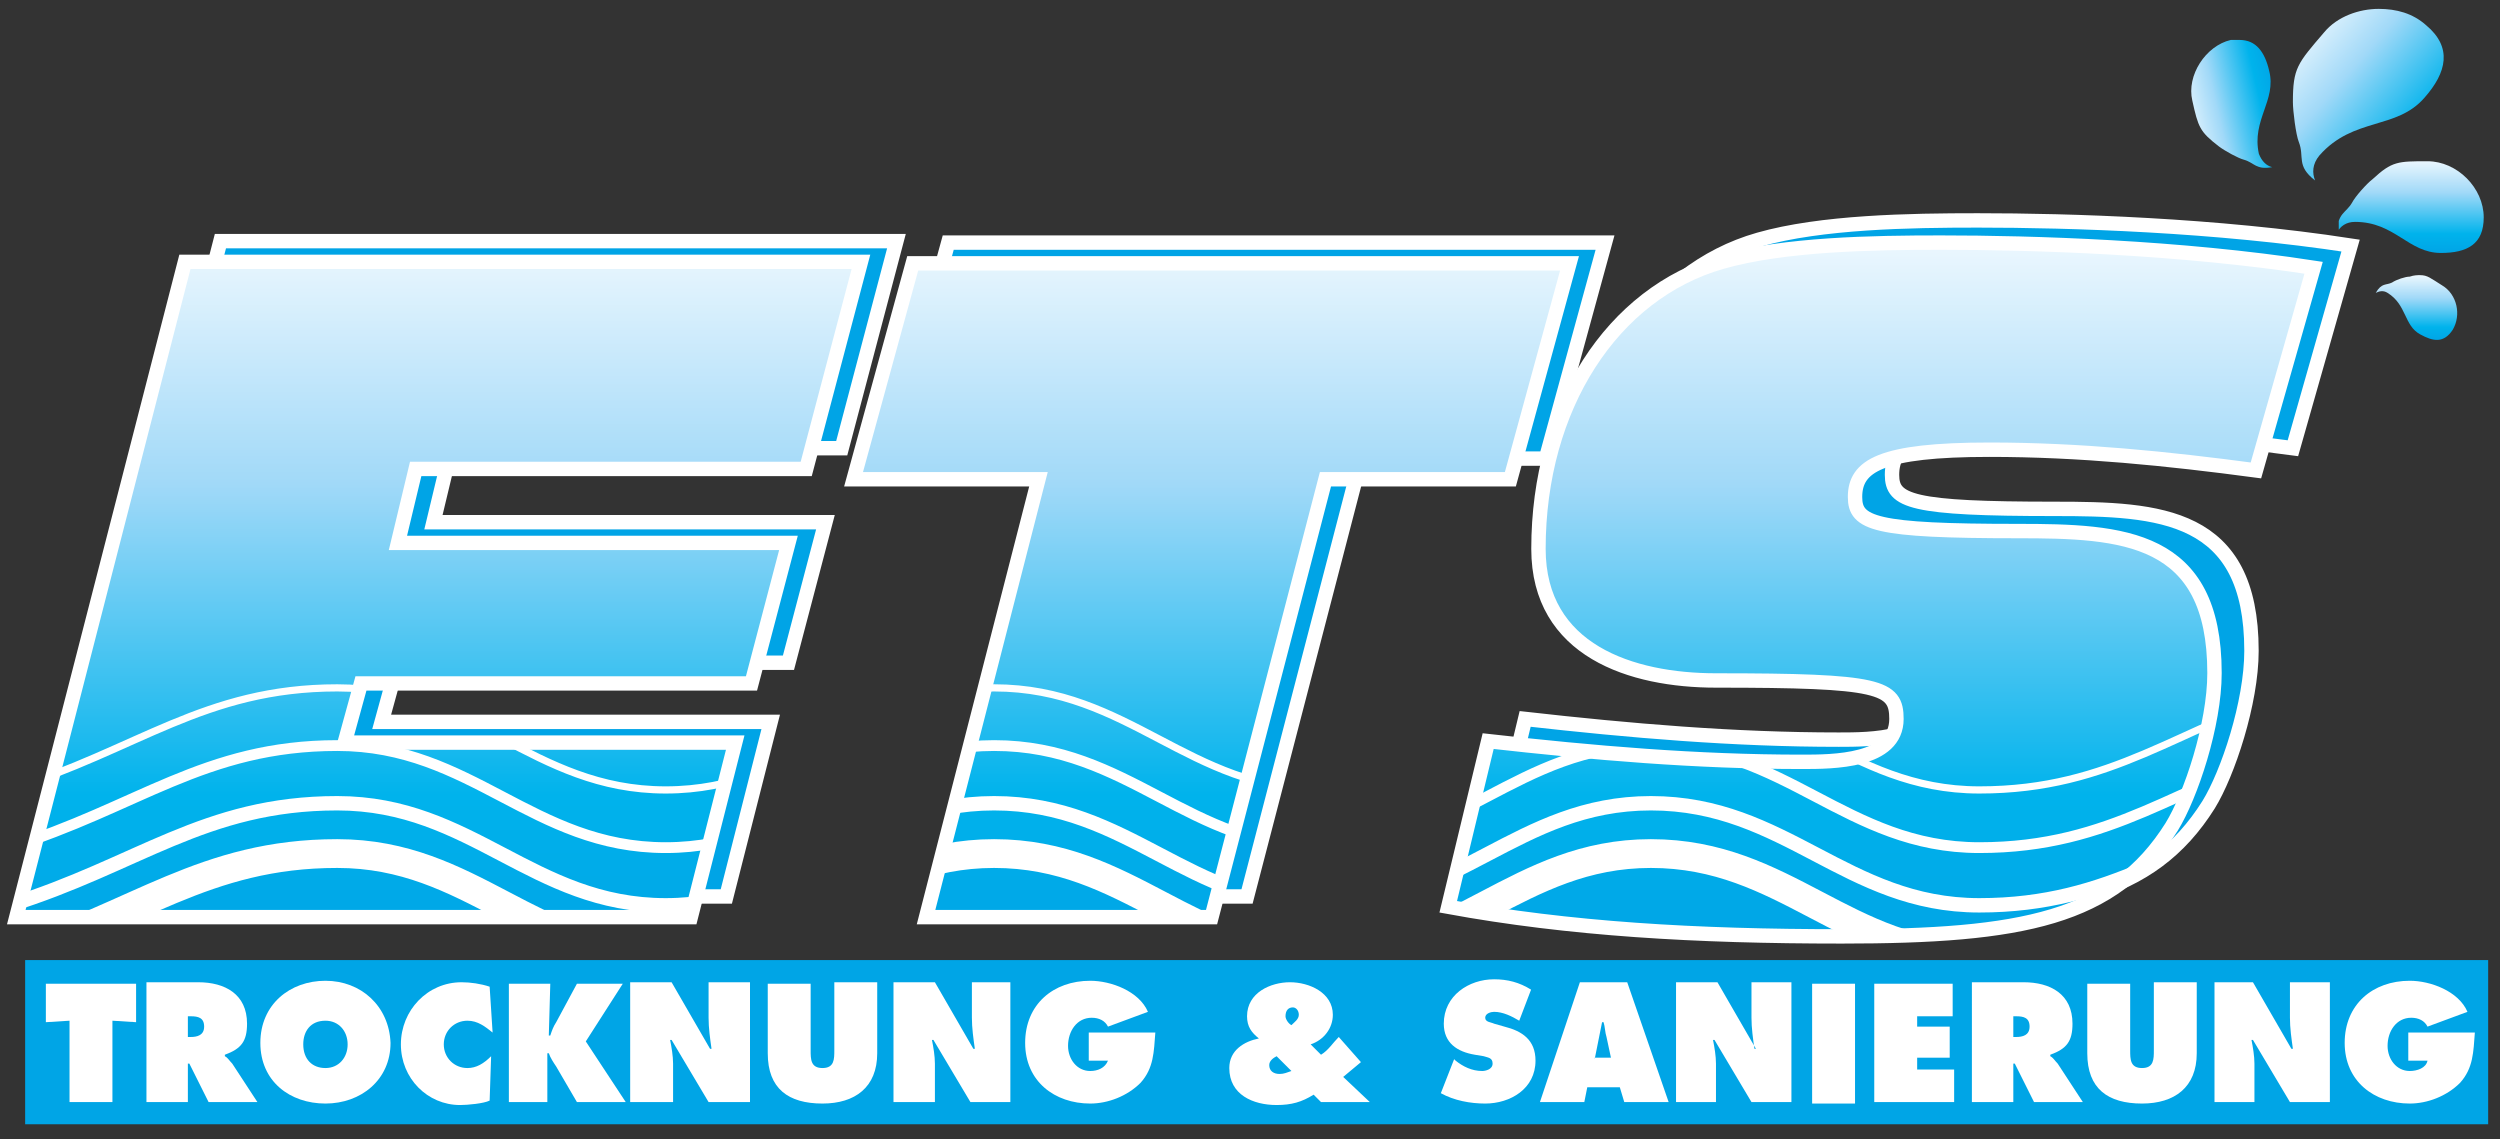 <?xml version="1.0" encoding="utf-8"?>
<!-- Generator: Adobe Illustrator 15.1.0, SVG Export Plug-In  -->
<!DOCTYPE svg PUBLIC "-//W3C//DTD SVG 1.1//EN" "http://www.w3.org/Graphics/SVG/1.1/DTD/svg11.dtd">
<svg version="1.1"
	 xmlns="http://www.w3.org/2000/svg" xmlns:xlink="http://www.w3.org/1999/xlink" xmlns:a="http://ns.adobe.com/AdobeSVGViewerExtensions/3.0/"
	 x="0px" y="0px" width="169px" height="77px" viewBox="1.3 4.8 169 77" overflow="visible" enable-background="new 1.3 4.8 169 77"
	 xml:space="preserve">
<rect x="1.3" y="4.8" width="169" height="77" fill="#333333" stroke="none"/>
<defs>
</defs>
<g>
	<defs>
		<rect id="SVGID_9_" y="4.8" width="169.9" height="76.9"/>
	</defs>
	<clipPath id="SVGID_10_">
		<use xlink:href="#SVGID_9_"  overflow="visible"/>
	</clipPath>
	<path clip-path="url(#SVGID_10_)" fill-rule="evenodd" clip-rule="evenodd" fill="#00A4E6" d="M4.8,65.4h45.6l3-11.8H27.1l1.1-4
		h26.4l2.5-9.5H30.6l1.2-5h26.4l3.7-14H16.2L4.8,65.4z M66.3,65.4h19.3l7.7-29.6h12.5l4-14.6H65.4l-4,14.6H74L66.3,65.4z
		 M101.7,64.6c8.2,1.5,16.7,2,26.6,2c12.2,0,18.4-1.2,22.3-7.4c1.3-2.1,2.9-6.9,2.9-10.4c0-9.3-6.2-9.6-13.3-9.6
		c-9.7,0-11-0.5-11-2.3c0-2.1,1.7-3.2,9.1-3.2c6.1,0,12,0.6,18,1.4l3.9-13.7c-9.1-1.4-19-1.7-25.2-1.7c-4.6,0-10.6,0.1-14.8,1.3
		c-7.4,2.1-12.4,9.8-12.4,19.4c0,6.9,6.3,8.9,12,8.9c11.1,0,12.2,0.4,12.2,2.6c0,2.9-4.3,2.9-6.4,2.9c-7.1,0-14.1-0.6-21.2-1.4
		L101.7,64.6z"/>
	<path clip-path="url(#SVGID_10_)" fill="none" stroke="#FFFFFF" stroke-width="0.973" stroke-miterlimit="3.864" d="M4.8,65.4h45.6
		l3-11.8H27.1l1.1-4h26.4l2.5-9.5H30.6l1.2-5h26.4l3.7-14H16.2L4.8,65.4z M66.3,65.4h19.3l7.7-29.6h12.5l4-14.6H65.4l-4,14.6H74
		L66.3,65.4z M101.7,64.6c8.2,1.5,16.7,2,26.6,2c12.2,0,18.4-1.2,22.3-7.4c1.3-2.1,2.9-6.9,2.9-10.4c0-9.3-6.2-9.6-13.3-9.6
		c-9.7,0-11-0.5-11-2.3c0-2.1,1.7-3.2,9.1-3.2c6.1,0,12,0.6,18,1.4l3.9-13.7c-9.1-1.4-19-1.7-25.2-1.7c-4.6,0-10.6,0.1-14.8,1.3
		c-7.4,2.1-12.4,9.8-12.4,19.4c0,6.9,6.3,8.9,12,8.9c11.1,0,12.2,0.4,12.2,2.6c0,2.9-4.3,2.9-6.4,2.9c-7.1,0-14.1-0.6-21.2-1.4
		L101.7,64.6z"/>
</g>
<g>
	<defs>
		<path id="SVGID_8_" d="M158.4,7c-1.8,2.1-2.1,2.4-2.1,4.7c0,0.6,0.2,2.2,0.4,2.7c0.4,1-0.2,1.6,1.1,2.6c-0.2-0.5-0.2-1.1,0.3-1.7
			c2.3-2.6,5.2-1.7,7.1-3.9c1.5-1.7,1.9-3.4,0.1-4.9c-0.9-0.8-2-1.1-3.2-1.1C160.8,5.4,159.3,5.9,158.4,7"/>
	</defs>
	<clipPath id="SVGID_11_">
		<use xlink:href="#SVGID_8_"  overflow="visible"/>
	</clipPath>
	
		<linearGradient id="SVGID_12_" gradientUnits="userSpaceOnUse" x1="-132.974" y1="356.413" x2="-131.974" y2="356.413" gradientTransform="matrix(9.571 8.32 8.32 -9.571 -1535.78 4524.285)">
		<stop  offset="0" style="stop-color:#EBF7FE"/>
		<stop  offset="0.346" style="stop-color:#A1D9F8"/>
		<stop  offset="0.797" style="stop-color:#00B3EC"/>
		<stop  offset="1" style="stop-color:#00A5E6"/>
		<a:midPointStop  offset="0" style="stop-color:#EBF7FE"/>
		<a:midPointStop  offset="0.476" style="stop-color:#EBF7FE"/>
		<a:midPointStop  offset="1" style="stop-color:#00A5E6"/>
	</linearGradient>
	<polygon clip-path="url(#SVGID_11_)" fill="url(#SVGID_12_)" points="161,0 172.9,10.4 162.5,22.4 150.5,12 	"/>
</g>
<g>
	<defs>
		<path id="SVGID_7_" d="M13.8,22.6L2.4,66.8H48l3-11.8H24.6l1.1-4h26.4l2.5-9.5H28.2l1.2-5h26.4l3.7-14H13.8z M63,22.6l-4,14.6
			h12.5l-7.7,29.6h19.3l7.7-29.6h12.5l4-14.6H63z M117.8,22.6c-7.4,2.1-12.4,9.8-12.4,19.4c0,6.9,6.3,8.9,12,8.9
			c11.1,0,12.2,0.4,12.2,2.6c0,2.9-4.3,2.9-6.4,2.9c-7.1,0-14.1-0.6-21.2-1.4l-2.8,11.1c8.2,1.5,16.7,2,26.6,2
			c12.2,0,18.4-1.2,22.3-7.4c1.3-2.1,2.9-6.9,2.9-10.4c0-9.3-6.2-9.6-13.3-9.6c-9.7,0-11-0.5-11-2.3c0-2.1,1.7-3.2,9.1-3.2
			c6.1,0,12,0.6,18,1.4l3.9-13.7c-9.1-1.4-19-1.7-25.2-1.7C128,21.3,122,21.5,117.8,22.6"/>
	</defs>
	<clipPath id="SVGID_13_">
		<use xlink:href="#SVGID_7_"  overflow="visible"/>
	</clipPath>
	
		<linearGradient id="SVGID_14_" gradientUnits="userSpaceOnUse" x1="-125.949" y1="343.376" x2="-124.949" y2="343.376" gradientTransform="matrix(0 46.792 46.792 0 -15987.315 5914.763)">
		<stop  offset="0" style="stop-color:#EBF7FE"/>
		<stop  offset="0.346" style="stop-color:#A1D9F8"/>
		<stop  offset="0.797" style="stop-color:#00B3EC"/>
		<stop  offset="1" style="stop-color:#00A5E6"/>
		<a:midPointStop  offset="0" style="stop-color:#EBF7FE"/>
		<a:midPointStop  offset="0.476" style="stop-color:#EBF7FE"/>
		<a:midPointStop  offset="1" style="stop-color:#00A5E6"/>
	</linearGradient>
	<rect x="2.4" y="21.3" clip-path="url(#SVGID_13_)" fill="url(#SVGID_14_)" width="155.5" height="46.8"/>
	<path clip-path="url(#SVGID_13_)" fill="none" stroke="#FFFFFF" stroke-width="0.973" stroke-miterlimit="3.864" d="M1.9,66
		c8.7-2.7,13.2-6.9,22.2-6.9c9.1,0,13.2,6.9,22.2,6.9s13.2-6.9,22.2-6.9c9.1,0,13.2,6.9,22.2,6.9c9.1,0,13.2-6.9,22.2-6.9
		c9.1,0,13.2,6.9,22.2,6.9c9,0,13.4-4.2,21.9-6.9"/>
	<path clip-path="url(#SVGID_13_)" fill="none" stroke="#FFFFFF" stroke-width="0.73" stroke-miterlimit="3.864" d="M1.9,62.1
		c8.7-2.7,13.2-6.9,22.2-6.9c9.1,0,13.2,6.9,22.2,6.9s13.2-6.9,22.2-6.9c9.1,0,13.2,6.9,22.2,6.9c9.1,0,13.2-6.9,22.2-6.9
		c9.1,0,13.2,6.9,22.2,6.9c9,0,13.4-4.2,21.9-6.9"/>
	<path clip-path="url(#SVGID_13_)" fill="none" stroke="#FFFFFF" stroke-width="0.486" stroke-miterlimit="3.864" d="M1.9,58.2
		c8.7-2.7,13.2-6.9,22.2-6.9c9.1,0,13.2,6.9,22.2,6.9c9.1,0,13.2-6.9,22.2-6.9c9.1,0,13.2,6.9,22.2,6.9s13.2-6.9,22.2-6.9
		c9.1,0,13.2,6.9,22.2,6.9c9,0,13.4-4.2,21.9-6.9"/>
	<path clip-path="url(#SVGID_13_)" fill="none" stroke="#FFFFFF" stroke-width="1.946" stroke-miterlimit="3.864" d="M1.9,69.4
		c8.7-2.7,13.2-6.9,22.2-6.9c9.1,0,13.2,6.9,22.2,6.9s13.2-6.9,22.2-6.9c9.1,0,13.2,6.9,22.2,6.9c9.1,0,13.2-6.9,22.2-6.9
		c9.1,0,13.2,6.9,22.2,6.9c9,0,13.4-4.2,21.9-6.9"/>
</g>
<g>
	<defs>
		<rect id="SVGID_6_" y="4.8" width="169.9" height="76.9"/>
	</defs>
	<clipPath id="SVGID_15_">
		<use xlink:href="#SVGID_6_"  overflow="visible"/>
	</clipPath>
	<path clip-path="url(#SVGID_15_)" fill="none" stroke="#FFFFFF" stroke-width="0.973" stroke-miterlimit="3.864" d="M2.4,66.8H48
		l3-11.8H24.6l1.1-4h26.4l2.5-9.5H28.2l1.2-5h26.4l3.7-14H13.8L2.4,66.8z M63.9,66.8h19.3l7.7-29.6h12.5l4-14.6H63l-4,14.6h12.5
		L63.9,66.8z M99.2,66.1c8.2,1.5,16.7,2,26.6,2c12.2,0,18.4-1.2,22.3-7.4c1.3-2.1,2.9-6.9,2.9-10.4c0-9.3-6.2-9.6-13.3-9.6
		c-9.7,0-11-0.5-11-2.3c0-2.1,1.7-3.2,9.1-3.2c6.1,0,12,0.6,18,1.4l3.9-13.7c-9.1-1.4-19-1.7-25.2-1.7c-4.6,0-10.6,0.1-14.8,1.3
		c-7.4,2.1-12.4,9.8-12.4,19.4c0,6.9,6.3,8.9,12,8.9c11.1,0,12.2,0.4,12.2,2.6c0,2.9-4.3,2.9-6.4,2.9c-7.1,0-14.1-0.6-21.2-1.4
		L99.2,66.1z"/>
</g>
<g>
	<defs>
		<path id="SVGID_5_" d="M152.1,7.5c-1.7,0.4-3,2.4-2.6,4.1c0.4,1.8,0.5,2.1,1.8,3.1c0.4,0.3,1.3,0.8,1.7,0.9
			c0.7,0.2,0.8,0.7,1.9,0.5c-0.4-0.1-0.7-0.4-0.9-0.9c-0.5-2.3,1.2-3.6,0.7-5.6c-0.3-1.3-0.9-2.1-2-2.1
			C152.6,7.5,152.4,7.5,152.1,7.5"/>
	</defs>
	<clipPath id="SVGID_16_">
		<use xlink:href="#SVGID_5_"  overflow="visible"/>
	</clipPath>
	
		<linearGradient id="SVGID_17_" gradientUnits="userSpaceOnUse" x1="-114.459" y1="376.392" x2="-113.459" y2="376.392" gradientTransform="matrix(6.422 -1.483 -1.483 -6.422 1442.197 2260.21)">
		<stop  offset="0" style="stop-color:#EBF7FE"/>
		<stop  offset="0.346" style="stop-color:#A1D9F8"/>
		<stop  offset="0.797" style="stop-color:#00B3EC"/>
		<stop  offset="1" style="stop-color:#00A5E6"/>
		<a:midPointStop  offset="0" style="stop-color:#EBF7FE"/>
		<a:midPointStop  offset="0.476" style="stop-color:#EBF7FE"/>
		<a:midPointStop  offset="1" style="stop-color:#00A5E6"/>
	</linearGradient>
	<polygon clip-path="url(#SVGID_16_)" fill="url(#SVGID_17_)" points="147.2,7.9 155,6.1 157.2,15.9 149.5,17.7 	"/>
</g>
<g>
	<defs>
		<path id="SVGID_4_" d="M161.7,16.9c-0.4,0.3-1.2,1.2-1.4,1.6c-0.4,0.7-1,0.7-1,2c0.2-0.4,0.6-0.7,1.2-0.7c2.7,0,3.6,2.1,5.8,2.1
			c1.8,0,2.9-0.6,2.9-2.4c0-2-1.8-3.8-3.8-3.8C163.4,15.7,163,15.7,161.7,16.9"/>
	</defs>
	<clipPath id="SVGID_18_">
		<use xlink:href="#SVGID_4_"  overflow="visible"/>
	</clipPath>
	
		<linearGradient id="SVGID_19_" gradientUnits="userSpaceOnUse" x1="-156.88" y1="342.646" x2="-155.88" y2="342.646" gradientTransform="matrix(0 6.2 6.2 0 -1959.949 988.332)">
		<stop  offset="0" style="stop-color:#EBF7FE"/>
		<stop  offset="0.346" style="stop-color:#A1D9F8"/>
		<stop  offset="0.797" style="stop-color:#00B3EC"/>
		<stop  offset="1" style="stop-color:#00A5E6"/>
		<a:midPointStop  offset="0" style="stop-color:#EBF7FE"/>
		<a:midPointStop  offset="0.476" style="stop-color:#EBF7FE"/>
		<a:midPointStop  offset="1" style="stop-color:#00A5E6"/>
	</linearGradient>
	<rect x="159.4" y="15.7" clip-path="url(#SVGID_18_)" fill="url(#SVGID_19_)" width="9.9" height="6.2"/>
</g>
<g>
	<defs>
		<path id="SVGID_3_" d="M164.2,23.5c-0.3,0-0.9,0.2-1.2,0.4c-0.4,0.2-0.7,0-1.1,0.7c0.2-0.1,0.5-0.2,0.8,0c1.3,0.8,1.1,2.2,2.2,2.8
			c0.9,0.5,1.6,0.6,2.2-0.3c0.6-1,0.3-2.4-0.7-3c-0.8-0.5-1-0.7-1.5-0.7C164.7,23.4,164.5,23.4,164.2,23.5"/>
	</defs>
	<clipPath id="SVGID_20_">
		<use xlink:href="#SVGID_3_"  overflow="visible"/>
	</clipPath>
	
		<linearGradient id="SVGID_21_" gradientUnits="userSpaceOnUse" x1="-171.926" y1="342.262" x2="-170.926" y2="342.262" gradientTransform="matrix(0 4.365 4.365 0 -1329.18 773.895)">
		<stop  offset="0" style="stop-color:#EBF7FE"/>
		<stop  offset="0.346" style="stop-color:#A1D9F8"/>
		<stop  offset="0.797" style="stop-color:#00B3EC"/>
		<stop  offset="1" style="stop-color:#00A5E6"/>
		<a:midPointStop  offset="0" style="stop-color:#EBF7FE"/>
		<a:midPointStop  offset="0.476" style="stop-color:#EBF7FE"/>
		<a:midPointStop  offset="1" style="stop-color:#00A5E6"/>
	</linearGradient>
	<rect x="161.9" y="23.4" clip-path="url(#SVGID_20_)" fill="url(#SVGID_21_)" width="5.8" height="4.6"/>
</g>
<g>
	<defs>
		<rect id="SVGID_2_" x="3" y="69.7" width="166.5" height="11.1"/>
	</defs>
	<clipPath id="SVGID_22_">
		<use xlink:href="#SVGID_2_"  overflow="visible"/>
	</clipPath>
	
		<linearGradient id="SVGID_23_" gradientUnits="userSpaceOnUse" x1="-141.177" y1="343.017" x2="-140.177" y2="343.017" gradientTransform="matrix(0 11.078 11.078 0 -3713.732 1633.661)">
		<stop  offset="0" style="stop-color:#00A5E6"/>
		<stop  offset="1" style="stop-color:#00A5E6"/>
		<a:midPointStop  offset="0" style="stop-color:#00A5E6"/>
		<a:midPointStop  offset="0.5" style="stop-color:#00A5E6"/>
		<a:midPointStop  offset="1" style="stop-color:#00A5E6"/>
	</linearGradient>
	<rect x="3" y="69.7" clip-path="url(#SVGID_22_)" fill="url(#SVGID_23_)" width="166.5" height="11.1"/>
</g>
<g>
	<defs>
		<rect id="SVGID_1_" y="4.8" width="169.9" height="76.9"/>
	</defs>
	<clipPath id="SVGID_24_">
		<use xlink:href="#SVGID_1_"  overflow="visible"/>
	</clipPath>
	
		<rect x="3" y="69.7" clip-path="url(#SVGID_24_)" fill="none" stroke="#00A4E6" stroke-width="0" stroke-miterlimit="3.864" width="166.5" height="11.1"/>
	<polygon clip-path="url(#SVGID_24_)" fill-rule="evenodd" clip-rule="evenodd" fill="#FFFFFF" points="4.4,73.9 6,73.8 6,79.3 
		8.9,79.3 8.9,73.8 10.5,73.9 10.5,71.3 4.4,71.3 	"/>
	<path clip-path="url(#SVGID_24_)" fill-rule="evenodd" clip-rule="evenodd" fill="#FFFFFF" d="M11.2,79.3H14v-2.6h0.1l1.3,2.6h3.3
		l-1.7-2.6c-0.2-0.2-0.3-0.4-0.5-0.5v-0.1c1.1-0.4,1.5-0.9,1.5-2.1c0-2-1.5-2.8-3.3-2.8h-3.5V79.3z M14,73.5h0.2
		c0.5,0,0.9,0.1,0.9,0.7c0,0.6-0.5,0.7-0.9,0.7H14V73.5z"/>
	<path clip-path="url(#SVGID_24_)" fill-rule="evenodd" clip-rule="evenodd" fill="#FFFFFF" d="M23.3,71.1c-2.4,0-4.4,1.6-4.4,4.2
		c0,2.6,2,4.1,4.4,4.1c2.4,0,4.4-1.6,4.4-4.1C27.6,72.8,25.7,71.1,23.3,71.1 M23.3,73.8c0.9,0,1.5,0.7,1.5,1.6
		c0,0.9-0.6,1.6-1.5,1.6s-1.5-0.6-1.5-1.6C21.8,74.5,22.3,73.8,23.3,73.8"/>
	<path clip-path="url(#SVGID_24_)" fill-rule="evenodd" clip-rule="evenodd" fill="#FFFFFF" d="M34.4,71.5c-0.6-0.2-1.3-0.3-1.9-0.3
		c-2.3,0-4.1,1.9-4.1,4.2c0,2.3,1.8,4.1,4,4.1c0.5,0,1.6-0.1,2-0.3l0.1-3c-0.5,0.5-1,0.8-1.6,0.8c-0.9,0-1.6-0.7-1.6-1.6
		c0-0.9,0.7-1.6,1.6-1.6c0.7,0,1.2,0.4,1.7,0.8L34.4,71.5z"/>
	<path clip-path="url(#SVGID_24_)" fill-rule="evenodd" clip-rule="evenodd" fill="#FFFFFF" d="M35.5,79.3h2.8L38.3,76h0.1
		c0.1,0.3,0.3,0.6,0.5,0.9l1.4,2.4h3.3l-2.7-4.1l2.5-3.9h-3.1l-1.4,2.6c-0.2,0.3-0.3,0.6-0.4,0.9h-0.1l0.1-3.5h-2.8V79.3z"/>
	<path clip-path="url(#SVGID_24_)" fill-rule="evenodd" clip-rule="evenodd" fill="#FFFFFF" d="M44.1,79.3h2.7v-2.6
		c0-0.5-0.1-1.1-0.2-1.6h0.1l2.5,4.2H52v-8.1h-2.8v2.4c0,0.7,0.1,1.4,0.2,2.1h-0.1l-2.6-4.5h-2.8V79.3z"/>
	<path clip-path="url(#SVGID_24_)" fill-rule="evenodd" clip-rule="evenodd" fill="#FFFFFF" d="M57.7,71.3v4.5c0,0.6,0,1.2-0.8,1.2
		c-0.8,0-0.8-0.6-0.8-1.2v-4.5h-2.9V76c0,2.4,1.4,3.4,3.7,3.4c2.2,0,3.7-1.1,3.7-3.4v-4.8H57.7z"/>
	<path clip-path="url(#SVGID_24_)" fill-rule="evenodd" clip-rule="evenodd" fill="#FFFFFF" d="M61.8,79.3h2.7v-2.6
		c0-0.5-0.1-1.1-0.2-1.6h0.1l2.5,4.2h2.7v-8.1H67v2.4c0,0.7,0.1,1.4,0.2,2.1h-0.1l-2.6-4.5h-2.8V79.3z"/>
	<path clip-path="url(#SVGID_24_)" fill-rule="evenodd" clip-rule="evenodd" fill="#FFFFFF" d="M74.9,74.6v1.9h1.3
		C76,77,75.5,77.2,75,77.2c-0.9,0-1.5-0.8-1.5-1.7c0-1,0.6-1.9,1.6-1.9c0.5,0,0.9,0.2,1.1,0.6l2.7-1c-0.6-1.4-2.5-2.1-3.9-2.1
		c-2.5,0-4.4,1.6-4.4,4.2c0,2.6,2,4.1,4.4,4.1c1.2,0,2.5-0.5,3.4-1.4c0.9-1,0.9-2.1,1-3.4H74.9z"/>
	<path clip-path="url(#SVGID_24_)" fill-rule="evenodd" clip-rule="evenodd" fill="#FFFFFF" d="M88.7,72.9c0.2,0,0.4,0.2,0.4,0.5
		c0,0.3-0.3,0.5-0.5,0.7c-0.2-0.1-0.4-0.4-0.4-0.6C88.2,73.1,88.4,72.9,88.7,72.9 M90.6,79.3h3.3l-1.8-1.7l1.2-1l-1.5-1.7
		c-0.4,0.4-0.7,0.9-1.2,1.2l-0.7-0.7c0.9-0.3,1.5-1.1,1.5-2c0-1.5-1.6-2.2-2.9-2.2c-1.3,0-2.9,0.7-2.9,2.3c0,0.7,0.3,1.1,0.8,1.5
		c-1,0.2-2,0.8-2,2c0,1.8,1.6,2.5,3.2,2.5c1,0,1.7-0.2,2.5-0.7L90.6,79.3z M88.6,77.2c-0.3,0.1-0.5,0.2-0.8,0.2
		c-0.4,0-0.7-0.2-0.7-0.6c0-0.3,0.3-0.5,0.5-0.6L88.6,77.2z"/>
	<path clip-path="url(#SVGID_24_)" fill-rule="evenodd" clip-rule="evenodd" fill="#FFFFFF" d="M98.7,78.7c0.9,0.5,2,0.7,3,0.7
		c1.7,0,3.4-1,3.4-2.9c0-1.4-0.9-2-2.1-2.3l-0.7-0.2c-0.2-0.1-0.6-0.1-0.6-0.4c0-0.3,0.4-0.4,0.6-0.4c0.6,0,1.2,0.3,1.7,0.6l0.8-2.1
		c-0.8-0.5-1.6-0.7-2.5-0.7c-1.7,0-3.4,1.1-3.4,3c0,1.3,0.9,1.9,2.1,2.1l0.6,0.1c0.3,0.1,0.6,0.1,0.6,0.5s-0.5,0.5-0.7,0.5
		c-0.7,0-1.3-0.3-1.8-0.7l-0.1-0.1L98.7,78.7z"/>
	<path clip-path="url(#SVGID_24_)" fill-rule="evenodd" clip-rule="evenodd" fill="#FFFFFF" d="M108.6,78.3h2.2l0.3,1h3l-2.8-8.1
		h-3.2l-2.7,8.1h3L108.6,78.3z M109.1,76.4l0.5-2.5h0.1c0.1,0.3,0.1,0.7,0.2,1l0.3,1.4H109.1z"/>
	<path clip-path="url(#SVGID_24_)" fill-rule="evenodd" clip-rule="evenodd" fill="#FFFFFF" d="M114.6,79.3h2.7v-2.6
		c0-0.5-0.1-1.1-0.2-1.6h0.1l2.5,4.2h2.7v-8.1h-2.7v2.4c0,0.7,0.1,1.4,0.2,2.1H120l-2.6-4.5h-2.8V79.3z"/>
	
		<rect x="123.8" y="71.3" clip-path="url(#SVGID_24_)" fill-rule="evenodd" clip-rule="evenodd" fill="#FFFFFF" width="2.9" height="8.1"/>
	<polygon clip-path="url(#SVGID_24_)" fill-rule="evenodd" clip-rule="evenodd" fill="#FFFFFF" points="128,79.3 133.4,79.3 
		133.4,77.1 130.9,77.1 130.9,76.3 133.1,76.3 133.1,74.2 130.9,74.2 130.9,73.5 133.3,73.5 133.3,71.3 128,71.3 	"/>
	<path clip-path="url(#SVGID_24_)" fill-rule="evenodd" clip-rule="evenodd" fill="#FFFFFF" d="M134.6,79.3h2.8v-2.6h0.1l1.3,2.6
		h3.3l-1.7-2.6c-0.2-0.2-0.3-0.4-0.5-0.5v-0.1c1.1-0.4,1.5-0.9,1.5-2.1c0-2-1.5-2.8-3.3-2.8h-3.5V79.3z M137.4,73.5h0.2
		c0.5,0,0.9,0.1,0.9,0.7c0,0.6-0.5,0.7-0.9,0.7h-0.2V73.5z"/>
	<path clip-path="url(#SVGID_24_)" fill-rule="evenodd" clip-rule="evenodd" fill="#FFFFFF" d="M146.9,71.3v4.5c0,0.6,0,1.2-0.8,1.2
		c-0.8,0-0.8-0.6-0.8-1.2v-4.5h-2.9V76c0,2.4,1.4,3.4,3.7,3.4c2.2,0,3.7-1.1,3.7-3.4v-4.8H146.9z"/>
	<path clip-path="url(#SVGID_24_)" fill-rule="evenodd" clip-rule="evenodd" fill="#FFFFFF" d="M151,79.3h2.7v-2.6
		c0-0.5-0.1-1.1-0.2-1.6h0.1l2.5,4.2h2.7v-8.1h-2.7v2.4c0,0.7,0.1,1.4,0.2,2.1h-0.1l-2.6-4.5H151V79.3z"/>
	<path clip-path="url(#SVGID_24_)" fill-rule="evenodd" clip-rule="evenodd" fill="#FFFFFF" d="M164.1,74.6v1.9h1.3
		c-0.1,0.5-0.7,0.7-1.2,0.7c-0.9,0-1.5-0.8-1.5-1.7c0-1,0.6-1.9,1.6-1.9c0.5,0,0.9,0.2,1.1,0.6l2.7-1c-0.6-1.4-2.5-2.1-3.9-2.1
		c-2.5,0-4.4,1.6-4.4,4.2c0,2.6,2,4.1,4.4,4.1c1.2,0,2.5-0.5,3.4-1.4c0.9-1,0.9-2.1,1-3.4H164.1z"/>
	<path clip-path="url(#SVGID_24_)" fill="#00A4E6" d="M5.7,85.7c-0.2-0.2-0.5-0.3-0.8-0.3c-0.2,0-0.5,0.1-0.5,0.4
		c0,0.3,0.3,0.4,0.5,0.5l0.3,0.1c0.6,0.2,1.1,0.6,1.1,1.4c0,0.5-0.1,1-0.5,1.4c-0.4,0.3-0.8,0.5-1.3,0.5C4,89.6,3.4,89.4,3,89
		L3.5,88c0.3,0.3,0.6,0.5,1.1,0.5c0.3,0,0.6-0.2,0.6-0.5c0-0.4-0.5-0.5-0.7-0.6c-0.7-0.2-1.2-0.5-1.2-1.5c0-1,0.7-1.7,1.6-1.7
		c0.5,0,1,0.2,1.4,0.4L5.7,85.7z"/>
	<polygon clip-path="url(#SVGID_24_)" fill="#00A4E6" points="9.3,89.5 8.2,89.5 8.2,87 7.8,87 7.8,86 8.2,86 8.2,84.9 9.3,84.9 
		9.3,86 9.9,86 9.9,87 9.3,87 	"/>
	<path clip-path="url(#SVGID_24_)" fill="#00A4E6" d="M14.7,88h-2.3c0,0.5,0.2,0.8,0.7,0.8c0.2,0,0.4-0.1,0.5-0.3h1.1
		c-0.2,0.8-0.9,1.2-1.6,1.2c-1,0-1.8-0.7-1.8-1.9c0-1.2,0.7-1.9,1.7-1.9c1.1,0,1.7,0.7,1.7,1.9V88z M13.7,87.2
		c-0.1-0.3-0.3-0.6-0.6-0.6c-0.3,0-0.6,0.2-0.7,0.6H13.7z"/>
	<path clip-path="url(#SVGID_24_)" fill="#00A4E6" d="M17.6,84.7c0,0.4-0.3,0.7-0.6,0.7s-0.6-0.3-0.6-0.7c0-0.4,0.3-0.7,0.6-0.7
		S17.6,84.3,17.6,84.7 M17.5,89.5h-1.1V86h1.1V89.5z"/>
	<path clip-path="url(#SVGID_24_)" fill="#00A4E6" d="M22.7,88h-2.3c0,0.5,0.2,0.8,0.7,0.8c0.2,0,0.4-0.1,0.5-0.3h1.1
		c-0.2,0.8-0.9,1.2-1.6,1.2c-1,0-1.8-0.7-1.8-1.9c0-1.2,0.7-1.9,1.7-1.9c1.1,0,1.7,0.7,1.7,1.9V88z M21.6,87.2
		c-0.1-0.3-0.3-0.6-0.6-0.6c-0.3,0-0.6,0.2-0.7,0.6H21.6z"/>
	<path clip-path="url(#SVGID_24_)" fill="#00A4E6" d="M25.5,86.6L25.5,86.6c0.2-0.4,0.6-0.6,1-0.6h0.2v1.2C26.6,87,26.4,87,26.2,87
		c-0.6,0-0.8,0.5-0.8,1.1v1.4h-1.1V86h1.1V86.6z"/>
	<path clip-path="url(#SVGID_24_)" fill="#00A4E6" d="M29.4,86.4L29.4,86.4c0.3-0.4,0.6-0.6,1-0.6c0.4,0,0.8,0.2,1.1,0.7
		c0.2-0.4,0.6-0.7,1.1-0.7c0.8,0,1.1,0.6,1.1,1.4v2.2h-1.1v-1.7c0-0.4,0-1-0.5-1c-0.5,0-0.5,0.5-0.5,1v1.7h-1.1v-1.7
		c0-0.4,0-1-0.5-1c-0.5,0-0.5,0.6-0.5,1v1.7h-1.1V86h1.1V86.4z"/>
	<path clip-path="url(#SVGID_24_)" fill="#00A4E6" d="M39,89.5h-1.1v-0.4h0c-0.2,0.3-0.6,0.5-0.9,0.5c-0.9,0-1.6-0.9-1.6-1.9
		s0.6-1.9,1.6-1.9c0.4,0,0.7,0.1,1,0.5V86H39V89.5z M36.5,87.7c0,0.4,0.3,0.8,0.7,0.8c0.4,0,0.7-0.3,0.7-0.8c0-0.4-0.3-0.8-0.7-0.8
		C36.7,87,36.5,87.3,36.5,87.7"/>
	<path clip-path="url(#SVGID_24_)" fill="#00A4E6" d="M42,86.6L42,86.6c0.2-0.4,0.6-0.6,1-0.6h0.2v1.2C43.1,87,42.9,87,42.8,87
		c-0.6,0-0.8,0.5-0.8,1.1v1.4h-1.1V86H42V86.6z"/>
	<polygon clip-path="url(#SVGID_24_)" fill="#00A4E6" points="46,87.3 47.1,86 48.6,86 47.1,87.6 48.7,89.5 47.2,89.5 46,88.1 
		46,89.5 44.9,89.5 44.9,83.8 46,83.8 	"/>
	<polygon clip-path="url(#SVGID_24_)" fill="#00A4E6" points="62.3,84.4 63.8,84.4 61.9,86.8 63.9,89.5 62.4,89.5 60.9,87.3 
		60.8,87.3 60.8,89.5 59.7,89.5 59.7,84.4 60.8,84.4 60.8,86.5 60.9,86.5 	"/>
	<path clip-path="url(#SVGID_24_)" fill="#00A4E6" d="M68.8,89.5h-1.1v-0.4h0c-0.2,0.3-0.6,0.5-0.9,0.5c-0.9,0-1.6-0.9-1.6-1.9
		c0-1,0.6-1.9,1.6-1.9c0.4,0,0.7,0.1,1,0.5V86h1.1V89.5z M67,84.7c0,0.4-0.3,0.7-0.6,0.7c-0.3,0-0.6-0.3-0.6-0.7
		c0-0.4,0.3-0.7,0.6-0.7C66.7,84,67,84.3,67,84.7 M66.4,87.7c0,0.4,0.3,0.8,0.7,0.8c0.4,0,0.7-0.3,0.7-0.8c0-0.4-0.3-0.8-0.7-0.8
		C66.6,87,66.4,87.3,66.4,87.7 M68.5,84.7c0,0.4-0.3,0.7-0.6,0.7c-0.3,0-0.6-0.3-0.6-0.7c0-0.4,0.3-0.7,0.6-0.7
		C68.3,84,68.5,84.3,68.5,84.7"/>
	<path clip-path="url(#SVGID_24_)" fill="#00A4E6" d="M71.9,86.6L71.9,86.6c0.2-0.4,0.6-0.6,1-0.6h0.2v1.2C73,87,72.8,87,72.7,87
		c-0.6,0-0.8,0.5-0.8,1.1v1.4h-1.1V86h1.1V86.6z"/>
	<path clip-path="url(#SVGID_24_)" fill="#00A4E6" d="M75.9,86.4L75.9,86.4c0.3-0.4,0.6-0.6,1-0.6c0.8,0,1.2,0.6,1.2,1.5v2.2h-1.1
		v-1.7c0-0.3,0-0.9-0.5-0.9c-0.5,0-0.6,0.4-0.6,0.8v1.8h-1.1V86h1.1V86.4z"/>
	<polygon clip-path="url(#SVGID_24_)" fill="#00A4E6" points="81.2,89.5 80.1,89.5 80.1,87 79.7,87 79.7,86 80.1,86 80.1,84.9 
		81.2,84.9 81.2,86 81.8,86 81.8,87 81.2,87 	"/>
	<path clip-path="url(#SVGID_24_)" fill="#00A4E6" d="M86.6,88h-2.3c0,0.5,0.2,0.8,0.7,0.8c0.2,0,0.4-0.1,0.5-0.3h1.1
		c-0.2,0.8-0.9,1.2-1.6,1.2c-1,0-1.8-0.7-1.8-1.9c0-1.2,0.7-1.9,1.7-1.9c1.1,0,1.7,0.7,1.7,1.9V88z M85.6,87.2
		c-0.1-0.3-0.3-0.6-0.6-0.6c-0.3,0-0.6,0.2-0.7,0.6H85.6z"/>
	<path clip-path="url(#SVGID_24_)" fill="#00A4E6" d="M89.4,86.4L89.4,86.4c0.3-0.4,0.6-0.6,1-0.6c0.8,0,1.2,0.6,1.2,1.5v2.2h-1.1
		v-1.7c0-0.3,0-0.9-0.5-0.9c-0.4,0-0.6,0.4-0.6,0.8v1.8h-1.1V86h1.1V86.4z"/>
	<path clip-path="url(#SVGID_24_)" fill="#00A4E6" d="M105.4,85.7c-0.2-0.2-0.5-0.3-0.8-0.3c-0.2,0-0.5,0.1-0.5,0.4
		c0,0.3,0.3,0.4,0.5,0.5l0.3,0.1c0.6,0.2,1.1,0.6,1.1,1.4c0,0.5-0.1,1-0.5,1.4c-0.4,0.3-0.8,0.5-1.3,0.5c-0.6,0-1.1-0.2-1.6-0.6
		l0.5-1.1c0.3,0.3,0.6,0.5,1.1,0.5c0.3,0,0.6-0.2,0.6-0.5c0-0.4-0.5-0.5-0.7-0.6c-0.7-0.2-1.2-0.5-1.2-1.5c0-1,0.7-1.7,1.6-1.7
		c0.5,0,1,0.2,1.4,0.4L105.4,85.7z"/>
	<path clip-path="url(#SVGID_24_)" fill="#00A4E6" d="M111.3,89.5h-1.1v-0.4h0c-0.2,0.3-0.6,0.5-0.9,0.5c-0.9,0-1.6-0.9-1.6-1.9
		s0.6-1.9,1.6-1.9c0.4,0,0.7,0.1,1,0.5V86h1.1V89.5z M108.8,87.7c0,0.4,0.3,0.8,0.7,0.8s0.7-0.3,0.7-0.8c0-0.4-0.3-0.8-0.7-0.8
		S108.8,87.3,108.8,87.7"/>
	<rect x="113.2" y="83.8" clip-path="url(#SVGID_24_)" fill="#00A4E6" width="1.1" height="5.7"/>
	<polygon clip-path="url(#SVGID_24_)" fill="#00A4E6" points="119.1,88.5 119.1,89.5 115.9,89.5 117.4,87 116.1,87 116.1,86 
		119.2,86 117.8,88.5 	"/>
	<path clip-path="url(#SVGID_24_)" fill="#00A4E6" d="M120.8,83.8h1.1v2.5c0.2-0.3,0.6-0.5,1-0.5c0.9,0,1.6,0.9,1.6,1.9
		c0,1-0.6,1.9-1.6,1.9c-0.4,0-0.7-0.2-0.9-0.5h0v0.4h-1.1V83.8z M121.9,87.7c0,0.4,0.3,0.8,0.7,0.8c0.4,0,0.7-0.3,0.7-0.8
		c0-0.4-0.3-0.8-0.7-0.8C122.1,87,121.9,87.3,121.9,87.7"/>
	<path clip-path="url(#SVGID_24_)" fill="#00A4E6" d="M127.3,86v1.9c0,0.4,0.1,0.8,0.6,0.8c0.5,0,0.6-0.3,0.6-0.8V86h1.1v2.1
		c0,1.2-0.7,1.5-1.7,1.5c-0.9,0-1.7-0.4-1.7-1.5V86H127.3z"/>
	<path clip-path="url(#SVGID_24_)" fill="#00A4E6" d="M132.5,86.6L132.5,86.6c0.2-0.4,0.6-0.6,1-0.6h0.2v1.2
		c-0.2-0.1-0.3-0.1-0.5-0.1c-0.6,0-0.8,0.5-0.8,1.1v1.4h-1.1V86h1.1V86.6z"/>
	<path clip-path="url(#SVGID_24_)" fill="#00A4E6" d="M138.9,89.2c0,1.5-0.7,2.1-1.8,2.1c-0.7,0-1.7-0.4-1.8-1.3h1.2
		c0,0.1,0.1,0.2,0.2,0.3s0.2,0.1,0.3,0.1c0.6,0,0.7-0.4,0.7-1v-0.2c-0.3,0.3-0.6,0.5-1,0.5c-0.9,0-1.5-0.8-1.5-1.8
		c0-1,0.6-1.9,1.6-1.9c0.4,0,0.7,0.1,0.9,0.5h0V86h1.1V89.2z M136.4,87.7c0,0.4,0.3,0.8,0.7,0.8c0.4,0,0.7-0.3,0.7-0.8
		c0-0.4-0.3-0.8-0.7-0.8C136.7,86.9,136.4,87.3,136.4,87.7"/>
	<rect x="53.7" y="83.7" clip-path="url(#SVGID_24_)" fill="#00A4E6" width="0.5" height="6.4"/>
	<rect x="97" y="83.7" clip-path="url(#SVGID_24_)" fill="#00A4E6" width="0.5" height="6.4"/>
	<rect x="144.3" y="83.7" clip-path="url(#SVGID_24_)" fill="#00A4E6" width="0.5" height="6.4"/>
	<polygon clip-path="url(#SVGID_24_)" fill="#00A4E6" points="151.8,87.7 151.8,87.7 152.7,84.4 153.7,84.4 154.6,87.7 154.6,87.7 
		155.5,84.4 156.7,84.4 155.2,89.5 154,89.5 153.2,86.5 153.2,86.5 152.3,89.5 151.1,89.5 149.7,84.4 151,84.4 	"/>
	<path clip-path="url(#SVGID_24_)" fill="#00A4E6" d="M159.4,84.7c0,0.4-0.3,0.7-0.6,0.7c-0.3,0-0.6-0.3-0.6-0.7
		c0-0.4,0.3-0.7,0.6-0.7C159.1,84,159.4,84.3,159.4,84.7 M159.3,89.5h-1.1V86h1.1V89.5z"/>
	<path clip-path="url(#SVGID_24_)" fill="#00A4E6" d="M164.4,88h-2.3c0,0.5,0.2,0.8,0.7,0.8c0.2,0,0.4-0.1,0.5-0.3h1.1
		c-0.2,0.8-0.9,1.2-1.6,1.2c-1,0-1.8-0.7-1.8-1.9c0-1.2,0.7-1.9,1.7-1.9c1.1,0,1.7,0.7,1.7,1.9V88z M163.4,87.2
		c-0.1-0.3-0.3-0.6-0.6-0.6c-0.3,0-0.6,0.2-0.7,0.6H163.4z"/>
	<path clip-path="url(#SVGID_24_)" fill="#00A4E6" d="M167.2,86.4L167.2,86.4c0.3-0.4,0.6-0.6,1-0.6c0.8,0,1.2,0.6,1.2,1.5v2.2h-1.1
		v-1.7c0-0.3,0-0.9-0.5-0.9c-0.4,0-0.6,0.4-0.6,0.8v1.8h-1.1V86h1.1V86.4z"/>
</g>
</svg>
